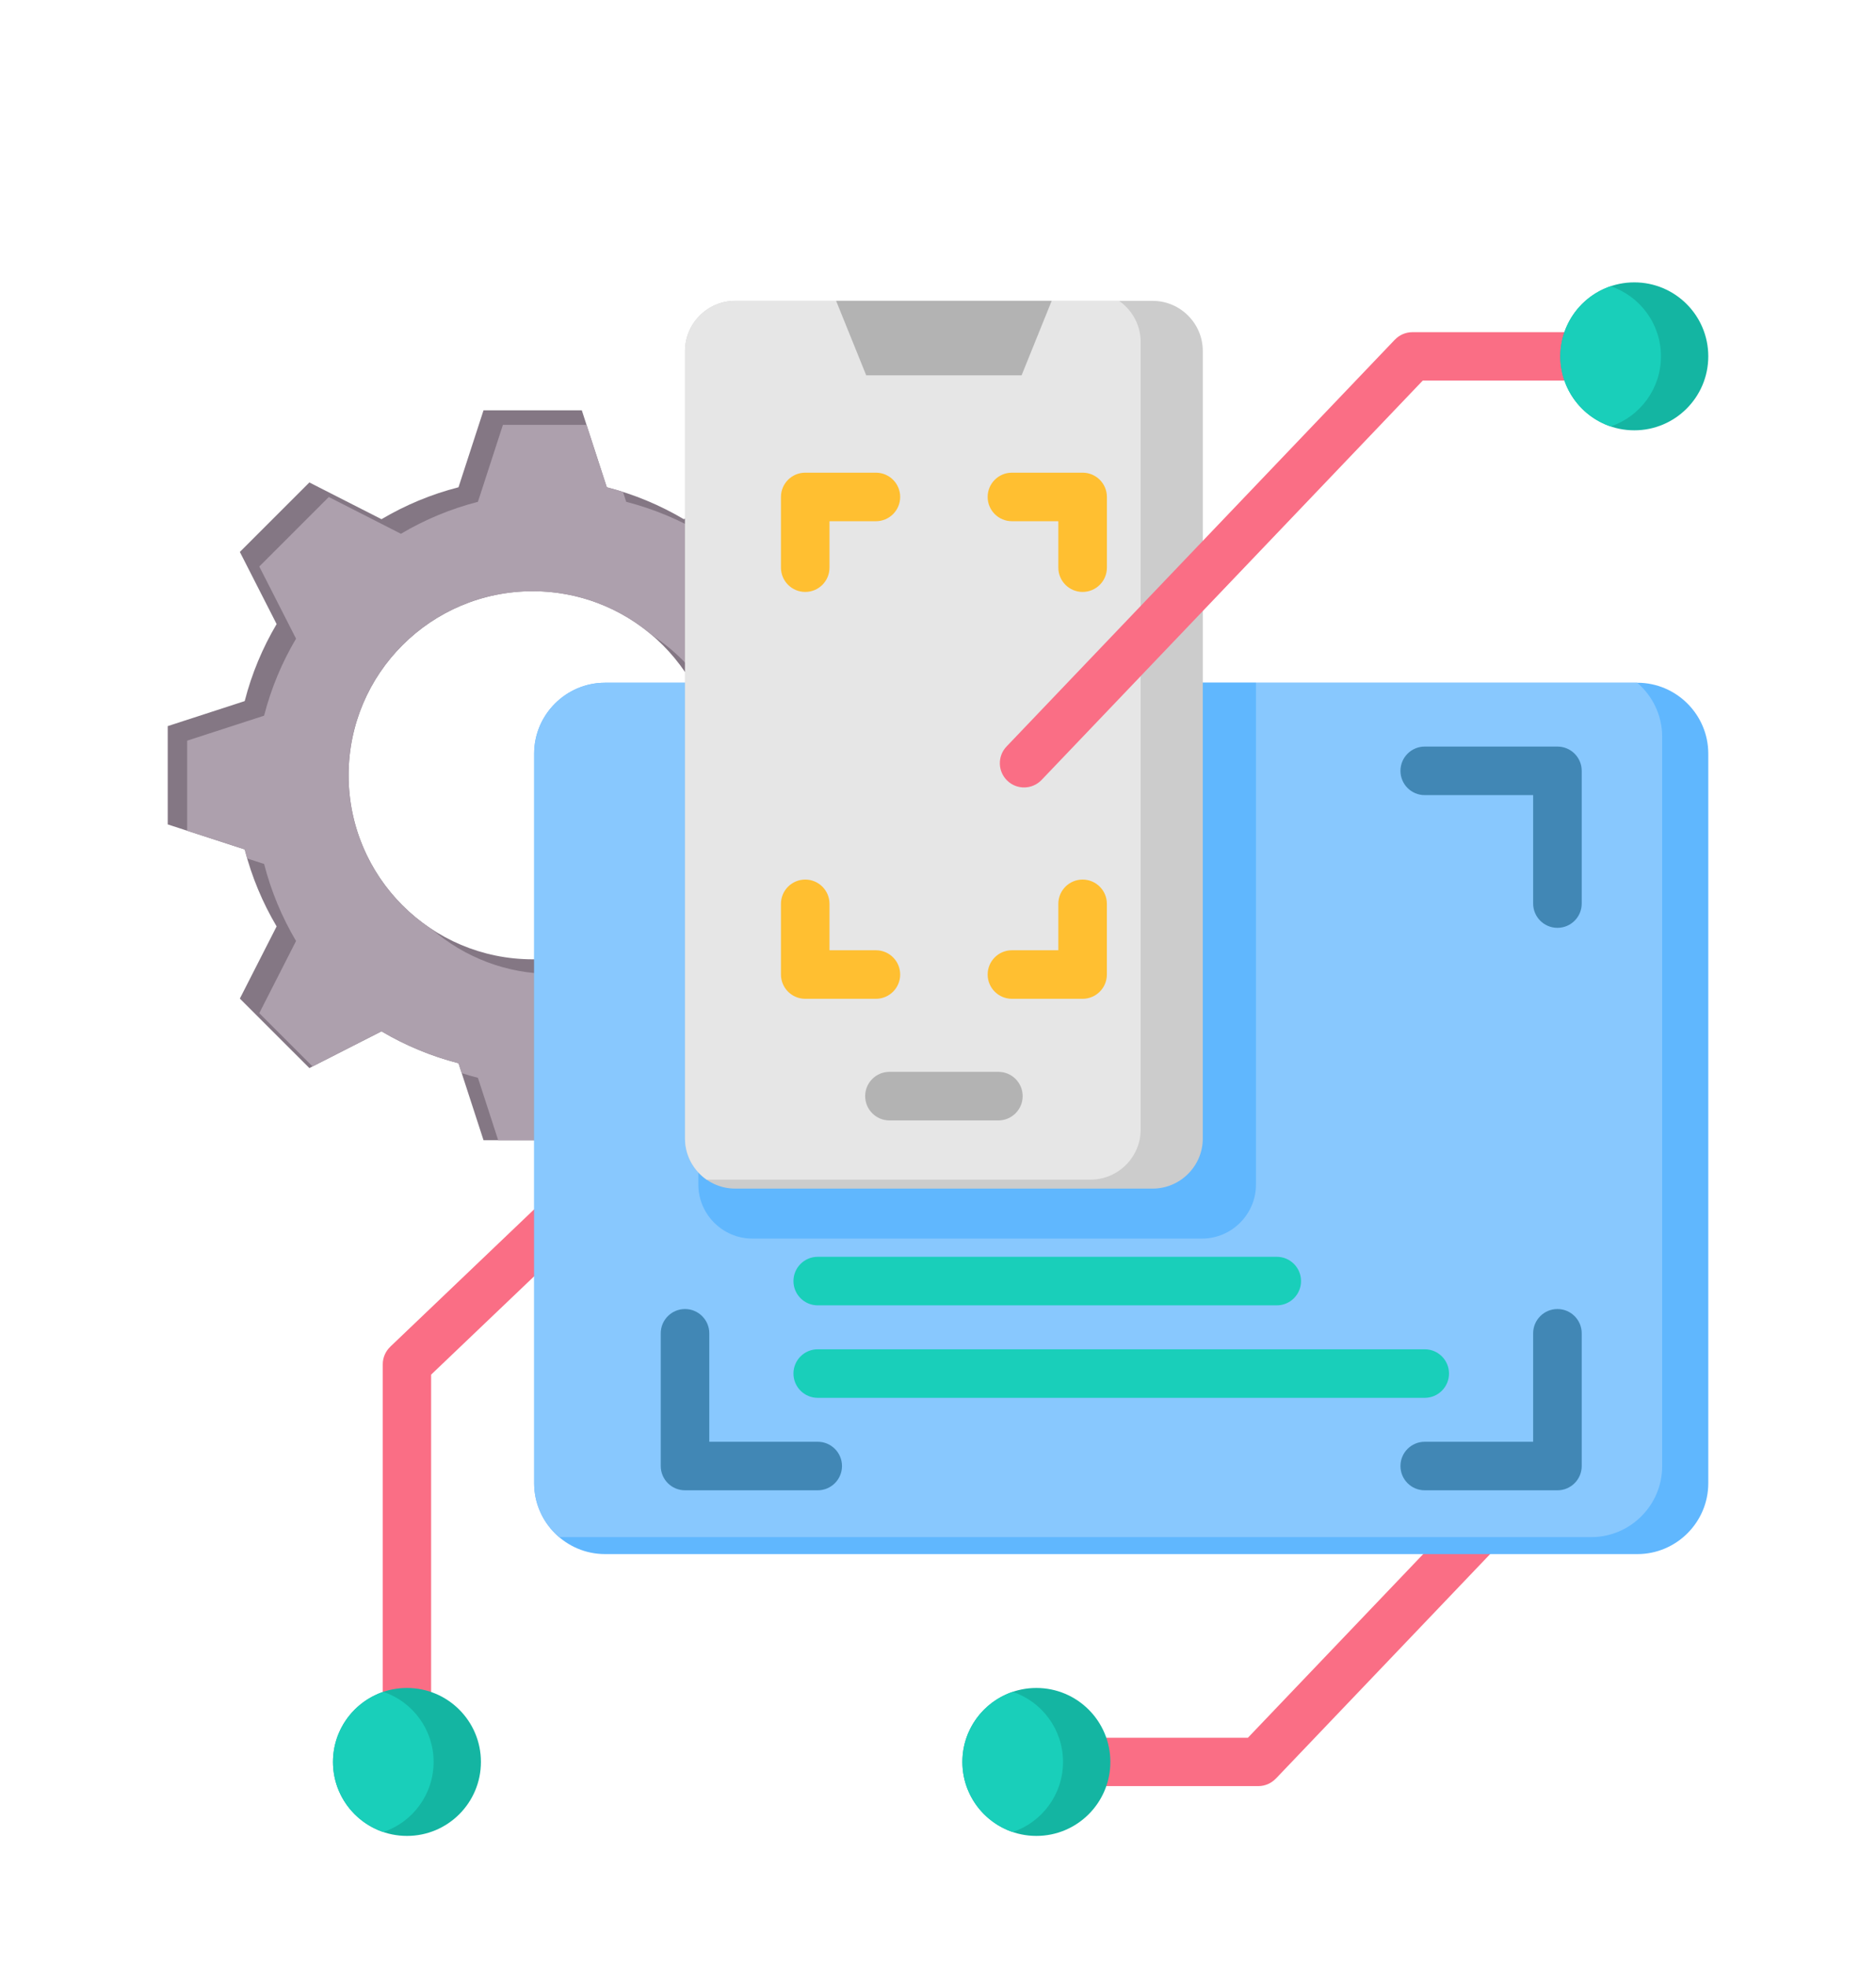 <svg width="62" height="65" viewBox="0 0 62 65" fill="none" xmlns="http://www.w3.org/2000/svg">
<g filter="url(#filter0_d_311_182)">
<path fill-rule="evenodd" clip-rule="evenodd" d="M12.608 13.157L10.224 11.943L7.927 14.239L9.142 16.623C8.678 17.408 8.319 18.263 8.087 19.168L5.543 19.995V23.243L8.087 24.07C8.319 24.975 8.678 25.83 9.142 26.614L7.927 28.999L10.224 31.295L12.608 30.081C13.393 30.545 14.248 30.904 15.153 31.136L15.98 33.679H19.228L20.054 31.136C20.96 30.903 21.815 30.545 22.599 30.081L24.984 31.295L27.28 28.999L26.066 26.614C26.53 25.83 26.889 24.975 27.121 24.069L29.665 23.243V19.995L27.121 19.169C26.888 18.263 26.53 17.408 26.066 16.624L27.28 14.239L24.984 11.943L22.599 13.157C21.814 12.693 20.96 12.335 20.054 12.102L19.228 9.559H15.98L15.153 12.102C14.248 12.334 13.393 12.693 12.608 13.157ZM17.604 15.537C20.963 15.537 23.686 18.26 23.686 21.619C23.686 24.978 20.963 27.701 17.604 27.701C14.244 27.701 11.521 24.978 11.521 21.619C11.521 18.26 14.245 15.537 17.604 15.537Z" fill="#847784"/>
<path fill-rule="evenodd" clip-rule="evenodd" d="M6.185 23.452L8.087 24.07C8.113 24.17 8.14 24.27 8.169 24.369L8.729 24.551C8.961 25.456 9.319 26.311 9.784 27.096L8.569 29.48L10.33 31.241L12.608 30.081C13.393 30.545 14.248 30.904 15.153 31.136L15.26 31.463C15.436 31.52 15.614 31.571 15.795 31.617L16.465 33.68H19.228L20.054 31.136C20.96 30.903 21.814 30.545 22.599 30.081L24.983 31.296L27.28 28.999L26.066 26.615C26.53 25.83 26.889 24.975 27.121 24.07L29.665 23.243V20.268L27.762 19.65C27.737 19.549 27.709 19.449 27.68 19.35L27.121 19.168C26.888 18.263 26.53 17.408 26.065 16.624L27.28 14.239L25.519 12.478L23.241 13.639C22.456 13.174 21.601 12.816 20.696 12.583L20.589 12.256C20.413 12.2 20.235 12.148 20.054 12.102L19.384 10.04H16.621L15.795 12.583C14.889 12.816 14.034 13.174 13.25 13.639L10.866 12.424L8.569 14.721L9.784 17.105C9.319 17.89 8.961 18.744 8.728 19.65L6.185 20.476L6.185 23.452ZM21.563 17.002C23.227 18.087 24.328 19.965 24.328 22.1C24.328 25.46 21.605 28.183 18.245 28.183C16.733 28.183 15.35 27.631 14.286 26.717C12.622 25.632 11.521 23.754 11.521 21.619C11.521 18.26 14.244 15.537 17.604 15.537C19.116 15.537 20.499 16.089 21.563 17.002Z" fill="#ADA0AD"/>
<path fill-rule="evenodd" clip-rule="evenodd" d="M34.251 53.425H41.242L53.84 40.227L54.999 41.33L42.165 54.776L42.164 54.775C42.018 54.928 41.813 55.023 41.585 55.023H34.251V53.425H34.251Z" fill="#FA6E85"/>
<path fill-rule="evenodd" clip-rule="evenodd" d="M12.65 54.224L12.65 41.083C12.65 40.855 12.746 40.649 12.899 40.504L12.898 40.503L19.838 33.878L20.941 35.038L14.248 41.426L14.248 54.224H12.65V54.224Z" fill="#FA6E85"/>
<path fill-rule="evenodd" clip-rule="evenodd" d="M19.995 18.562H54.115C55.403 18.562 56.457 19.616 56.457 20.904V45.015C56.457 46.303 55.403 47.356 54.115 47.356H19.995C18.707 47.356 17.653 46.303 17.653 45.015V20.904C17.653 19.616 18.707 18.562 19.995 18.562Z" fill="#60B7FE"/>
<path fill-rule="evenodd" clip-rule="evenodd" d="M19.995 18.562H54.108C54.612 18.993 54.933 19.632 54.933 20.343V44.453C54.933 45.741 53.879 46.795 52.591 46.795H18.478C17.974 46.364 17.653 45.725 17.653 45.015V20.904C17.653 19.616 18.707 18.562 19.995 18.562Z" fill="#88C8FE"/>
<path fill-rule="evenodd" clip-rule="evenodd" d="M23.08 18.562H41.508V35.147C41.508 36.128 40.705 36.93 39.724 36.93H24.863C23.883 36.93 23.08 36.128 23.08 35.147V18.562Z" fill="#60B7FE"/>
<path fill-rule="evenodd" clip-rule="evenodd" d="M43.837 24.888H46.668C46.898 24.888 47.086 25.076 47.086 25.306V28.138C47.086 28.367 46.898 28.555 46.668 28.555H43.837C43.607 28.555 43.419 28.368 43.419 28.138V25.306C43.419 25.076 43.607 24.888 43.837 24.888Z" fill="#88C8FE"/>
<path fill-rule="evenodd" clip-rule="evenodd" d="M43.837 31.611H46.668C46.898 31.611 47.086 31.799 47.086 32.029V34.861C47.086 35.09 46.898 35.278 46.668 35.278H43.837C43.607 35.278 43.419 35.09 43.419 34.861V32.029C43.419 31.799 43.607 31.611 43.837 31.611Z" fill="#88C8FE"/>
<path fill-rule="evenodd" clip-rule="evenodd" d="M27.025 42.192C26.582 42.192 26.223 41.833 26.223 41.39C26.223 40.947 26.582 40.588 27.025 40.588H47.086C47.529 40.588 47.888 40.947 47.888 41.39C47.888 41.833 47.529 42.192 47.086 42.192H27.025Z" fill="#19CFBA"/>
<path fill-rule="evenodd" clip-rule="evenodd" d="M21.837 40.06C21.837 39.617 22.196 39.258 22.639 39.258C23.082 39.258 23.441 39.617 23.441 40.06V43.644H27.025C27.468 43.644 27.827 44.003 27.827 44.446C27.827 44.889 27.468 45.248 27.025 45.248H22.639C22.196 45.248 21.837 44.889 21.837 44.446V40.06ZM50.669 40.06C50.669 39.617 51.029 39.258 51.472 39.258C51.915 39.258 52.274 39.617 52.274 40.06V44.446C52.274 44.889 51.915 45.248 51.472 45.248H47.086C46.643 45.248 46.284 44.889 46.284 44.446C46.284 44.003 46.643 43.644 47.086 43.644H50.669V40.06ZM52.274 25.859C52.274 26.302 51.915 26.661 51.472 26.661C51.029 26.661 50.669 26.302 50.669 25.859V22.275H47.086C46.643 22.275 46.284 21.916 46.284 21.473C46.284 21.03 46.643 20.671 47.086 20.671H51.472C51.915 20.671 52.274 21.03 52.274 21.473V25.859Z" fill="#4187B5"/>
<path fill-rule="evenodd" clip-rule="evenodd" d="M27.025 39.136C26.582 39.136 26.223 38.777 26.223 38.334C26.223 37.891 26.582 37.532 27.025 37.532H42.196C42.639 37.532 42.998 37.891 42.998 38.334C42.998 38.777 42.639 39.136 42.196 39.136H27.025Z" fill="#19CFBA"/>
<path fill-rule="evenodd" clip-rule="evenodd" d="M24.295 5.942H38.095C39.006 5.942 39.751 6.687 39.751 7.598V33.622C39.751 34.533 39.006 35.278 38.095 35.278H24.295C23.384 35.278 22.639 34.533 22.639 33.622V7.598C22.639 6.687 23.384 5.942 24.295 5.942Z" fill="#CCCCCC"/>
<path fill-rule="evenodd" clip-rule="evenodd" d="M24.295 5.942H36.984C37.414 6.242 37.698 6.74 37.698 7.302V33.326C37.698 34.237 36.952 34.982 36.041 34.982H23.353C22.922 34.682 22.639 34.184 22.639 33.622V7.598C22.639 6.687 23.384 5.942 24.295 5.942Z" fill="#E6E6E6"/>
<path fill-rule="evenodd" clip-rule="evenodd" d="M27.633 5.942H34.757L33.762 8.404H28.628L27.633 5.942Z" fill="#B3B3B3"/>
<path fill-rule="evenodd" clip-rule="evenodd" d="M36.582 14.759C36.582 15.202 36.222 15.561 35.779 15.561C35.337 15.561 34.977 15.201 34.977 14.759V13.224H33.443C33 13.224 32.641 12.865 32.641 12.422C32.641 11.979 33 11.62 33.443 11.62H35.779C36.222 11.62 36.582 11.979 36.582 12.422V14.759ZM25.81 25.868C25.81 25.425 26.169 25.066 26.612 25.066C27.055 25.066 27.414 25.425 27.414 25.868V27.402H28.948C29.391 27.402 29.75 27.761 29.75 28.204C29.75 28.647 29.391 29.006 28.948 29.006H26.612C26.169 29.006 25.81 28.647 25.81 28.204V25.868ZM34.977 25.868C34.977 25.425 35.336 25.066 35.779 25.066C36.222 25.066 36.581 25.425 36.581 25.868V28.204C36.581 28.647 36.222 29.006 35.779 29.006H33.443C33 29.006 32.641 28.647 32.641 28.204C32.641 27.761 33 27.402 33.443 27.402H34.977V25.868ZM27.414 14.759C27.414 15.202 27.055 15.561 26.612 15.561C26.169 15.561 25.81 15.201 25.81 14.759V12.422C25.81 11.979 26.169 11.62 26.612 11.62H28.948C29.391 11.62 29.75 11.979 29.75 12.422C29.75 12.865 29.391 13.224 28.948 13.224H27.414V14.759Z" fill="#FFBF31"/>
<path fill-rule="evenodd" clip-rule="evenodd" d="M29.395 33.025C28.952 33.025 28.593 32.665 28.593 32.222C28.593 31.779 28.952 31.42 29.395 31.42H32.996C33.439 31.42 33.798 31.779 33.798 32.222C33.798 32.665 33.439 33.025 32.996 33.025H29.395Z" fill="#B3B3B3"/>
<path fill-rule="evenodd" clip-rule="evenodd" d="M54.013 6.977C54.454 6.977 54.812 7.334 54.812 7.776C54.812 8.217 54.454 8.575 54.013 8.575H47.022L34.424 21.773C34.119 22.093 33.613 22.106 33.293 21.801C32.972 21.496 32.96 20.99 33.264 20.67L46.099 7.224L46.1 7.225C46.245 7.072 46.451 6.977 46.678 6.977H54.013Z" fill="#FA6E85"/>
<path fill-rule="evenodd" clip-rule="evenodd" d="M54.012 5.331C55.362 5.331 56.457 6.425 56.457 7.775C56.457 9.126 55.362 10.22 54.012 10.22C52.662 10.22 51.568 9.126 51.568 7.775C51.568 6.425 52.662 5.331 54.012 5.331ZM13.45 51.78C14.8 51.78 15.894 52.874 15.894 54.224C15.894 55.575 14.8 56.669 13.45 56.669C12.099 56.669 11.005 55.575 11.005 54.224C11.005 52.874 12.099 51.78 13.45 51.78ZM34.251 51.78C35.601 51.78 36.696 52.874 36.696 54.224C36.696 55.575 35.601 56.669 34.251 56.669C32.901 56.669 31.806 55.575 31.806 54.224C31.806 52.874 32.901 51.78 34.251 51.78Z" fill="#14B5A2"/>
<path fill-rule="evenodd" clip-rule="evenodd" d="M53.23 10.092C52.264 9.766 51.568 8.852 51.568 7.776C51.568 6.699 52.264 5.785 53.23 5.459C54.197 5.785 54.893 6.699 54.893 7.776C54.893 8.852 54.197 9.766 53.23 10.092ZM12.668 51.908C13.634 52.234 14.33 53.148 14.33 54.224C14.33 55.301 13.634 56.215 12.668 56.541C11.701 56.215 11.005 55.301 11.005 54.224C11.005 53.148 11.701 52.234 12.668 51.908ZM33.469 51.908C34.436 52.234 35.132 53.148 35.132 54.224C35.132 55.301 34.436 56.215 33.469 56.541C32.502 56.215 31.806 55.301 31.806 54.224C31.806 53.148 32.502 52.234 33.469 51.908Z" fill="#19CFBA"/>
</g>
<defs>
<filter id="filter0_d_311_182" x="-4" y="0" width="70" height="70" filterUnits="userSpaceOnUse" color-interpolation-filters="sRGB">
<feFlood flood-opacity="0" result="BackgroundImageFix"/>
<feColorMatrix in="SourceAlpha" type="matrix" values="0 0 0 0 0 0 0 0 0 0 0 0 0 0 0 0 0 0 127 0" result="hardAlpha"/>
<feOffset dy="4"/>
<feGaussianBlur stdDeviation="2"/>
<feComposite in2="hardAlpha" operator="out"/>
<feColorMatrix type="matrix" values="0 0 0 0 0 0 0 0 0 0 0 0 0 0 0 0 0 0 0.25 0"/>
<feBlend mode="normal" in2="BackgroundImageFix" result="effect1_dropShadow_311_182"/>
<feBlend mode="normal" in="SourceGraphic" in2="effect1_dropShadow_311_182" result="shape"/>
</filter>
</defs>
</svg>

